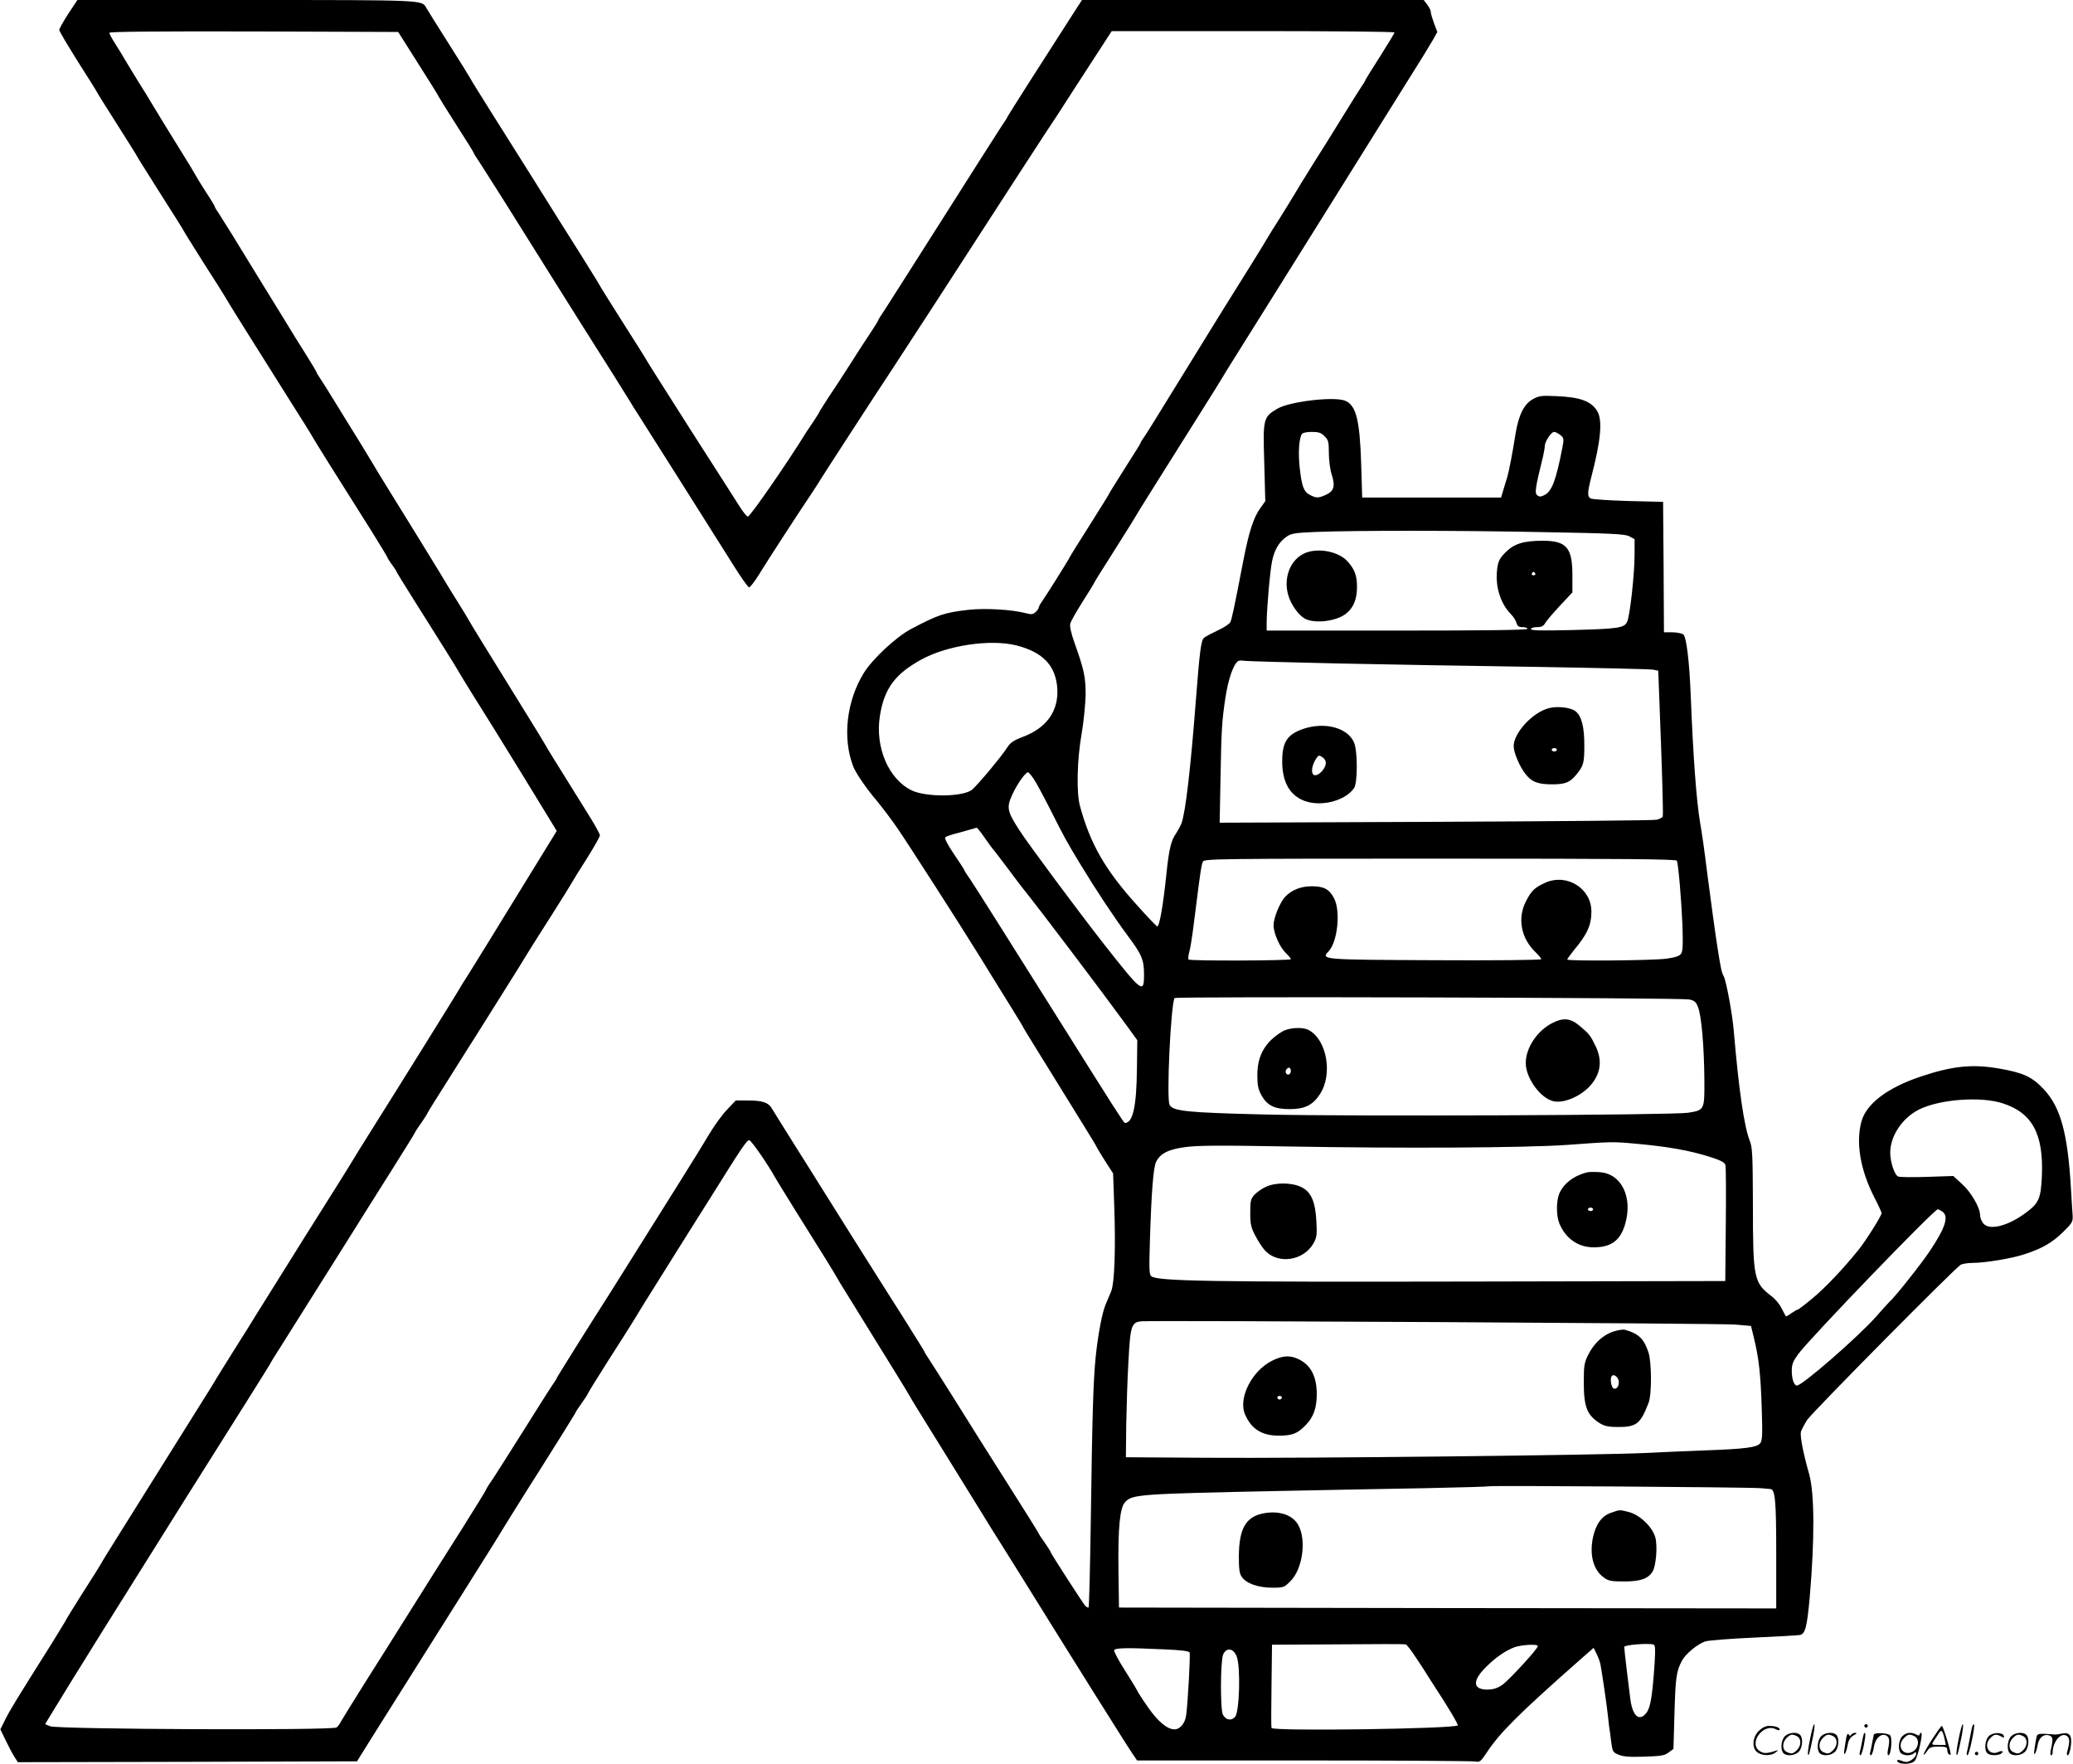<svg version="1.0" xmlns="http://www.w3.org/2000/svg"
 width="1199" height="1020" viewBox="0 0 1199.739 1020.946"
 preserveAspectRatio="xMidYMid meet">
<g transform="translate(0.115,1021) scale(0.1,-0.1)"
fill="#000000" stroke="none">
<path d="M392 10130 c-28 -44 -52 -86 -52 -93 0 -8 50 -91 110 -187 61 -95
110 -174 110 -176 0 -2 52 -85 115 -184 63 -99 115 -182 115 -184 0 -2 61 -99
135 -216 74 -116 135 -213 135 -215 0 -2 52 -86 116 -187 65 -101 125 -196
134 -213 17 -29 125 -203 363 -580 66 -104 128 -203 137 -220 16 -28 115 -187
337 -538 51 -82 93 -151 93 -154 0 -3 11 -20 23 -37 13 -17 26 -36 28 -42 2
-6 46 -78 98 -160 168 -267 241 -383 260 -416 16 -29 119 -195 206 -333 33
-52 278 -451 333 -542 l32 -53 -80 -130 c-44 -71 -116 -189 -160 -260 -44 -71
-116 -189 -161 -262 -44 -72 -97 -156 -116 -187 -20 -31 -44 -69 -53 -86 -18
-31 -354 -571 -514 -825 -50 -79 -95 -153 -101 -163 -5 -10 -131 -211 -280
-447 -148 -237 -274 -438 -280 -448 -5 -9 -57 -93 -115 -184 -58 -92 -109
-175 -115 -185 -5 -10 -51 -84 -101 -163 -50 -80 -147 -235 -216 -345 -69
-110 -163 -260 -209 -334 -106 -169 -125 -200 -143 -232 -8 -14 -56 -90 -106
-168 -49 -78 -90 -144 -90 -146 0 -2 -38 -64 -83 -137 -211 -335 -239 -381
-268 -438 l-30 -60 30 -62 c17 -35 39 -78 51 -96 l20 -32 982 2 982 3 84 135
c235 373 439 697 568 902 79 125 152 242 163 260 16 28 168 272 236 378 78
123 215 342 215 346 0 2 16 26 35 53 19 26 35 51 35 54 0 3 55 92 123 199 110
171 159 250 192 306 6 10 68 109 139 222 71 113 189 302 264 420 178 285 202
320 217 320 11 0 111 -145 149 -215 12 -22 199 -323 276 -445 26 -42 57 -92
68 -111 11 -20 50 -85 88 -145 37 -60 95 -154 129 -209 34 -55 95 -154 136
-220 41 -66 79 -129 85 -140 10 -19 36 -61 234 -380 48 -77 124 -201 170 -275
45 -74 97 -157 115 -185 17 -27 72 -115 122 -195 260 -419 618 -991 647 -1032
l26 -38 964 0 c530 0 977 -3 993 -6 27 -5 32 -1 68 53 76 115 185 223 529 527
l89 78 17 -35 c10 -19 20 -48 23 -64 11 -61 36 -232 43 -298 4 -38 8 -72 9
-75 1 -3 5 -34 9 -68 8 -61 10 -65 44 -79 26 -11 65 -14 148 -11 96 3 117 6
141 24 l28 21 6 209 c6 206 11 240 43 301 20 39 89 96 135 112 19 6 145 16
280 22 135 6 256 13 267 15 32 6 42 44 58 219 29 338 28 603 -4 715 -34 119
-53 218 -47 243 4 12 20 43 36 68 32 47 857 881 890 899 11 5 41 10 68 10 72
0 230 26 303 51 101 33 157 66 220 127 54 53 58 60 56 97 -2 22 -6 94 -10 160
-19 318 -60 468 -159 572 -66 70 -117 94 -257 118 -154 27 -271 15 -455 -47
-193 -65 -315 -158 -342 -261 -33 -122 -6 -279 74 -436 24 -46 43 -88 43 -93
0 -15 -92 -161 -134 -213 -88 -109 -191 -218 -266 -280 -43 -36 -81 -65 -85
-65 -4 0 -20 -9 -37 -21 -16 -12 -31 -20 -32 -18 -2 2 -13 23 -25 46 -11 23
-37 55 -58 70 -103 79 -108 102 -108 533 -1 288 -3 330 -19 369 -32 82 -63
295 -92 636 -8 95 -43 285 -58 314 -13 25 -17 45 -36 166 -12 73 -45 318 -60
435 -15 123 -30 227 -41 290 -21 125 -40 379 -54 735 -8 199 -25 338 -43 353
-9 6 -37 12 -64 12 l-48 0 -2 378 -3 377 -200 5 c-110 3 -208 10 -217 14 -23
10 -22 33 3 131 54 208 64 322 33 375 -35 58 -98 81 -236 87 -88 4 -102 2
-138 -18 -51 -29 -82 -93 -100 -204 -16 -104 -37 -212 -48 -250 -6 -16 -15
-49 -22 -72 l-13 -43 -402 0 -402 0 -6 198 c-8 254 -30 338 -94 363 -67 25
-318 -5 -390 -46 -83 -49 -85 -57 -77 -313 l6 -223 -30 -42 c-39 -55 -65 -137
-97 -301 -55 -286 -67 -341 -76 -358 -5 -10 -37 -31 -72 -47 -34 -16 -70 -35
-79 -42 -18 -14 -26 -80 -48 -364 -30 -391 -60 -649 -83 -710 -6 -16 -21 -43
-32 -60 -28 -38 -41 -93 -55 -230 -20 -195 -42 -315 -55 -307 -6 4 -59 59
-116 123 -185 205 -270 354 -330 574 -21 77 -17 268 10 419 12 71 22 173 23
225 0 102 -9 144 -63 296 -21 59 -30 99 -26 115 3 14 36 71 72 128 36 56 65
104 65 106 0 3 56 92 124 199 68 107 125 199 127 204 4 9 110 177 362 578 66
105 125 199 131 210 9 17 67 109 218 350 34 55 255 407 369 590 155 248 339
543 484 775 68 107 134 215 148 240 l25 45 -19 50 c-10 28 -19 57 -19 66 0 9
-9 28 -21 43 l-20 26 -989 0 -989 0 -34 -52 c-178 -276 -397 -620 -397 -623 0
-3 -17 -30 -39 -62 -21 -32 -172 -269 -336 -528 -164 -258 -315 -496 -336
-528 -22 -32 -39 -60 -39 -63 0 -3 -19 -33 -42 -68 -24 -35 -77 -117 -118
-182 -41 -65 -99 -153 -128 -196 -28 -44 -52 -81 -52 -83 0 -3 -15 -26 -32
-52 -18 -27 -37 -55 -43 -64 -103 -168 -325 -489 -338 -489 -7 0 -28 26 -48
58 -20 31 -149 234 -288 450 -138 217 -251 395 -251 397 0 2 -61 99 -135 215
-74 117 -135 214 -135 216 0 2 -51 84 -112 182 -62 98 -118 187 -125 198 -19
32 -249 397 -382 608 -69 110 -128 204 -130 210 -2 5 -58 96 -125 201 -67 105
-126 200 -132 211 -25 44 -8 44 -1039 44 l-980 0 -53 -80z m2024 -285 c63 -99
118 -187 121 -195 4 -8 51 -84 105 -168 54 -84 98 -155 98 -158 0 -3 9 -17 19
-32 11 -15 85 -133 167 -262 81 -129 208 -332 282 -450 74 -118 145 -231 157
-250 137 -216 271 -429 280 -445 6 -11 27 -45 47 -75 38 -59 412 -651 548
-867 45 -73 88 -133 94 -133 6 1 31 33 56 73 45 74 243 379 309 476 20 30 41
63 46 72 13 22 310 480 425 654 74 112 375 576 480 739 137 212 352 544 393
606 56 84 117 177 132 202 6 9 66 102 134 207 l124 191 818 0 c451 0 819 -3
819 -8 0 -4 -38 -67 -85 -141 -47 -73 -85 -135 -85 -138 0 -2 -8 -16 -19 -31
-10 -15 -59 -92 -108 -172 -49 -80 -129 -208 -178 -285 -48 -77 -96 -155 -106
-173 -10 -18 -47 -76 -80 -130 -34 -53 -67 -106 -73 -117 -10 -19 -152 -248
-201 -325 -22 -35 -51 -81 -260 -420 -193 -313 -237 -385 -256 -412 -11 -15
-19 -29 -19 -32 0 -3 -41 -68 -90 -145 -49 -78 -90 -143 -90 -145 0 -3 -52
-86 -115 -186 -63 -99 -115 -183 -115 -185 0 -4 -129 -211 -161 -257 -11 -15
-19 -31 -19 -36 0 -5 -8 -16 -18 -25 -14 -13 -25 -15 -53 -7 -82 22 -240 31
-337 20 -138 -16 -174 -28 -333 -112 -84 -45 -221 -172 -271 -253 -100 -162
-125 -376 -62 -540 14 -38 76 -129 136 -199 32 -39 87 -111 121 -161 71 -104
351 -540 480 -748 48 -78 123 -200 167 -270 44 -71 80 -130 80 -132 0 -2 35
-59 77 -127 42 -68 104 -168 138 -223 34 -55 95 -154 136 -220 41 -65 76 -124
78 -130 2 -5 24 -41 48 -79 l44 -68 7 -202 c8 -235 1 -429 -17 -477 -8 -19
-21 -52 -31 -74 -22 -49 -46 -176 -60 -310 -14 -139 -20 -350 -28 -937 -4
-279 -10 -509 -13 -512 -3 -4 -12 2 -21 11 -18 23 -198 301 -198 308 0 3 -15
27 -33 53 -19 26 -36 52 -38 58 -2 6 -81 132 -175 280 -94 148 -233 368 -308
489 -76 121 -147 232 -157 247 -10 15 -19 29 -19 32 0 2 -57 94 -127 205 -134
210 -456 722 -476 755 -7 11 -70 113 -142 226 -71 114 -135 215 -141 226 -18
32 -55 44 -133 44 l-75 0 -50 -53 c-28 -29 -73 -91 -101 -138 -27 -46 -103
-169 -169 -274 -65 -104 -180 -287 -254 -405 -74 -118 -145 -231 -157 -250
-119 -186 -305 -483 -305 -487 0 -3 -13 -23 -29 -46 -16 -23 -90 -141 -166
-262 -76 -121 -155 -245 -176 -277 -22 -31 -39 -59 -39 -62 0 -3 -60 -100
-132 -215 -73 -115 -202 -319 -286 -453 -84 -134 -209 -333 -279 -443 -69
-110 -132 -212 -140 -226 -7 -15 -20 -32 -27 -38 -21 -18 -1620 -11 -1659 7
l-29 12 23 38 c40 67 180 293 307 497 358 572 670 1069 841 1339 69 110 128
204 131 210 3 6 12 22 21 36 20 31 261 414 431 685 69 110 183 292 254 404 71
113 131 209 133 215 2 6 19 32 38 58 18 26 33 50 33 52 0 3 60 99 133 214 72
115 137 217 144 228 6 10 58 93 115 183 126 200 158 252 197 316 17 28 78 124
136 215 58 91 108 172 112 180 4 8 42 70 85 137 43 68 78 130 78 138 0 8 -33
67 -74 132 -197 316 -230 369 -240 388 -6 11 -44 74 -85 140 -41 66 -102 165
-136 220 -34 55 -95 154 -136 220 -41 66 -79 129 -85 140 -6 11 -34 58 -63
104 -29 46 -61 98 -71 115 -18 32 -235 384 -348 566 -36 58 -70 114 -76 125
-6 11 -45 74 -85 140 -41 66 -104 167 -139 225 -35 58 -73 117 -83 132 -10 15
-19 29 -19 32 0 3 -26 47 -58 98 -33 51 -92 147 -132 213 -41 66 -110 179
-154 250 -44 72 -109 177 -144 235 -36 58 -73 117 -83 132 -11 15 -19 30 -19
33 0 3 -24 43 -54 88 -29 46 -55 88 -57 93 -2 5 -37 64 -78 129 -70 112 -151
245 -178 290 -6 11 -42 70 -80 130 -37 61 -73 119 -79 130 -6 11 -27 46 -47
77 -20 31 -37 62 -37 68 0 7 255 9 836 8 l836 -3 114 -180z m5249 -2160 c22
-21 25 -33 25 -96 0 -40 7 -96 16 -124 22 -68 14 -97 -31 -118 -44 -21 -58
-21 -94 -2 -36 18 -48 49 -60 160 -9 85 -4 166 13 193 4 7 29 12 57 12 40 0
55 -5 74 -25z m1365 7 c21 -17 22 -21 11 -78 -36 -184 -60 -248 -102 -269 -21
-11 -30 -12 -42 -2 -17 12 -12 42 33 225 5 23 10 50 10 60 0 25 37 82 54 82 7
0 24 -8 36 -18z m-103 -562 c401 -7 476 -11 502 -24 l31 -17 0 -88 c0 -113
-27 -356 -43 -390 -17 -36 -50 -41 -324 -48 -171 -4 -233 -3 -233 6 0 6 15 11
35 11 25 0 37 6 46 21 6 12 44 57 85 101 l74 79 0 100 c0 159 -34 199 -172
199 -110 0 -165 -17 -214 -66 -34 -34 -43 -50 -49 -93 -14 -101 17 -203 79
-266 14 -14 29 -37 32 -50 5 -19 13 -25 35 -25 16 0 29 -4 29 -10 0 -7 -258
-10 -755 -10 l-755 0 0 44 c0 76 19 298 31 356 13 66 40 112 82 142 28 20 48
24 172 29 235 9 814 9 1312 -1z m-42 -240 c3 -5 -1 -10 -10 -10 -9 0 -13 5
-10 10 3 6 8 10 10 10 2 0 7 -4 10 -10z m-3003 -416 c153 -39 227 -117 236
-249 8 -130 -61 -228 -199 -280 -59 -23 -74 -34 -96 -69 -29 -45 -155 -197
-196 -235 -48 -44 -266 -47 -352 -6 -134 65 -213 250 -184 432 25 157 87 241
239 325 151 83 401 120 552 82z m1848 -104 c278 -6 798 -15 1155 -20 358 -6
664 -13 681 -16 l31 -6 7 -186 c14 -354 23 -647 19 -658 -3 -7 -19 -15 -36
-19 -18 -4 -594 -9 -1281 -12 l-1248 -5 5 269 c5 272 8 319 28 453 16 107 46
194 73 213 6 4 22 5 36 2 14 -2 252 -9 530 -15z m-1749 -668 c14 -20 57 -100
96 -177 81 -161 94 -185 176 -320 89 -147 196 -308 271 -409 83 -111 96 -141
96 -227 0 -114 -11 -105 -235 180 -144 184 -438 579 -487 656 -71 110 -75 131
-40 207 27 59 76 128 90 128 4 0 19 -17 33 -38z m-285 -339 c21 -31 43 -61 49
-67 5 -6 44 -56 85 -111 41 -55 80 -107 87 -115 106 -132 461 -602 601 -794
l63 -87 -2 -160 c-2 -222 -23 -319 -70 -319 -6 0 -64 91 -374 585 -336 535
-481 764 -516 817 -22 31 -39 58 -39 61 0 3 -27 44 -60 93 -35 51 -56 92 -51
97 5 5 24 12 42 17 19 5 57 15 84 23 28 8 53 15 56 16 3 0 23 -24 45 -56z
m4009 -135 c9 -26 26 -228 32 -373 4 -117 2 -154 -9 -167 -8 -12 -37 -21 -83
-27 -77 -11 -575 -15 -575 -5 0 3 17 27 38 53 78 93 102 146 102 225 0 133
-141 222 -266 167 -62 -28 -80 -45 -112 -106 -52 -100 -30 -217 57 -299 17
-17 31 -34 31 -38 0 -5 -277 -8 -615 -6 -661 3 -662 3 -616 52 51 54 70 230
32 305 -28 54 -59 71 -130 71 -63 0 -116 -21 -154 -61 -30 -32 -67 -122 -67
-164 0 -48 37 -131 74 -164 14 -14 26 -28 26 -33 0 -9 -583 -11 -592 -2 -3 3
-2 21 3 40 6 19 14 69 20 112 5 42 14 109 19 147 25 204 33 252 41 268 9 16
85 17 1375 17 1083 0 1366 -3 1369 -12z m69 -803 c32 -6 41 -13 53 -44 20 -46
36 -234 37 -423 1 -173 1 -174 -95 -189 -100 -14 -1950 -22 -2449 -10 -454 11
-532 19 -552 56 -19 33 7 583 29 618 6 10 2917 2 2977 -8z m1816 -601 c172
-55 238 -177 228 -420 -6 -131 -17 -158 -93 -214 -108 -80 -217 -105 -249 -58
-9 12 -16 33 -16 46 0 42 -53 133 -105 179 l-50 46 -150 -5 c-82 -3 -159 -2
-169 2 -20 7 -45 80 -46 136 -1 97 69 203 167 252 120 59 355 77 483 36z
m-2124 -234 c189 -17 312 -39 432 -77 63 -20 84 -32 88 -47 3 -12 4 -167 2
-346 l-3 -325 -1495 -3 c-1488 -3 -1794 2 -1828 31 -12 9 -13 44 -8 202 9 291
20 427 36 460 24 48 70 72 167 85 68 10 201 11 588 4 674 -12 1383 -8 1625 9
255 19 268 19 396 7z m1777 -394 c37 -28 16 -93 -73 -226 -51 -77 -203 -268
-234 -295 -6 -5 -40 -43 -76 -84 -103 -117 -429 -401 -460 -401 -17 0 -30 38
-30 85 0 38 7 55 38 98 69 93 787 838 807 837 6 0 18 -7 28 -14z m-1199 -653
l90 -8 17 -70 c28 -114 39 -209 45 -405 5 -154 4 -188 -9 -204 -18 -24 -88
-33 -312 -41 -88 -3 -243 -10 -345 -15 -251 -13 -1987 -32 -2555 -28 l-460 3
2 190 c2 105 7 271 13 369 11 205 17 223 77 228 78 6 3352 -12 3437 -19z m146
-947 c25 -2 50 -4 57 -5 27 -3 33 -69 33 -378 l0 -313 -1902 2 -1903 3 -3 215
c-3 249 8 363 39 396 42 44 76 47 904 64 259 5 634 13 835 16 201 4 367 9 370
11 5 5 1491 -5 1570 -11z m-1995 -982 c28 -41 55 -83 60 -92 6 -9 26 -42 46
-72 79 -120 140 -223 135 -227 -20 -20 -1070 -35 -1078 -15 -2 4 -2 114 0 244
l3 238 382 2 c210 2 387 2 392 0 6 -1 33 -36 60 -78z m1381 -30 c-13 -192 -24
-259 -48 -289 -40 -51 -78 -20 -92 75 -8 60 -36 292 -36 307 0 12 137 23 169
14 11 -3 12 -24 7 -107z m-676 98 c0 -16 -166 -196 -205 -224 -29 -20 -52 -27
-86 -28 -86 0 -90 50 -10 130 56 56 115 97 168 116 42 14 133 19 133 6z
m-2163 -19 c96 -4 144 -10 147 -18 5 -13 -10 -291 -20 -363 -6 -47 -35 -82
-68 -82 -41 0 -95 45 -151 125 -31 44 -60 89 -65 100 -5 11 -38 65 -73 120
-35 55 -62 106 -60 113 6 14 74 15 290 5z m419 -40 c24 -56 17 -323 -9 -351
-22 -24 -52 -19 -70 12 -16 28 -15 310 1 349 18 42 59 38 78 -10z M7577 7017
c-99 -24 -155 -139 -122 -252 15 -54 60 -116 96 -136 57 -30 178 -16 236 27
45 34 66 84 66 158 0 65 -14 101 -55 147 -46 50 -143 75 -221 56z M8964 6111
c-94 -24 -204 -143 -204 -220 0 -36 33 -115 66 -158 37 -49 73 -63 156 -63 78
0 104 11 143 59 39 48 44 66 44 161 1 112 -16 177 -52 204 -28 21 -104 30
-153 17z m46 -241 c0 -5 -7 -10 -15 -10 -8 0 -15 5 -15 10 0 6 7 10 15 10 8 0
15 -4 15 -10z M7542 5991 c-93 -32 -122 -76 -122 -188 0 -112 38 -186 113
-222 95 -46 248 -12 303 67 21 30 21 215 0 264 -37 86 -169 121 -294 79z m130
-203 c-4 -32 -46 -73 -67 -64 -20 7 -15 55 11 94 14 22 17 22 37 9 14 -10 21
-23 19 -39z M8985 4289 c-88 -44 -155 -144 -155 -232 0 -89 88 -208 164 -222
57 -11 148 27 203 84 66 70 79 149 38 234 -30 63 -37 72 -94 120 -52 43 -93
48 -156 16z M7420 4239 c-98 -59 -143 -137 -144 -249 0 -62 4 -83 24 -120 33
-59 75 -80 163 -80 87 0 134 23 175 86 76 115 41 316 -65 372 -36 19 -114 14
-153 -9z m50 -229 c0 -11 -7 -20 -15 -20 -15 0 -21 21 -8 33 12 13 23 7 23
-13z M9185 3424 c-77 -19 -136 -65 -161 -123 -18 -43 -18 -129 1 -174 36 -86
109 -137 198 -137 101 0 154 39 182 133 46 156 -20 293 -146 302 -30 2 -63 2
-74 -1z m35 -214 c0 -5 -7 -10 -15 -10 -8 0 -15 5 -15 10 0 6 7 10 15 10 8 0
15 -4 15 -10z M7325 3340 c-22 -10 -51 -30 -65 -45 -22 -24 -25 -35 -25 -104
0 -67 4 -86 30 -135 17 -32 42 -71 57 -86 76 -80 222 -57 279 43 19 34 21 50
17 125 -6 118 -31 175 -90 202 -56 26 -149 26 -203 0z M9335 2502 c-59 -20
-112 -69 -145 -137 -22 -44 -24 -63 -24 -160 0 -140 20 -188 94 -234 27 -16
51 -21 105 -21 106 0 129 18 176 140 19 48 18 232 0 290 -26 80 -56 110 -137
133 -10 3 -41 -2 -69 -11z m25 -266 c16 -20 9 -60 -12 -64 -11 -2 -18 6 -23
27 -10 46 9 67 35 37z M7362 2334 c-117 -58 -197 -215 -158 -309 36 -86 98
-125 196 -125 79 0 109 12 157 62 45 47 63 99 63 179 0 99 -33 165 -100 199
-52 27 -96 25 -158 -6z m56 -215 c-2 -6 -8 -10 -13 -10 -5 0 -11 4 -13 10 -2
6 4 11 13 11 9 0 15 -5 13 -11z M9322 1453 c-52 -18 -86 -65 -103 -142 -21
-101 2 -189 63 -232 27 -20 44 -23 117 -23 93 0 139 15 165 57 20 32 30 147
16 198 -16 60 -89 130 -153 147 -56 14 -51 14 -105 -5z M7315 1451 c-105 -19
-145 -87 -146 -250 0 -70 3 -98 16 -117 25 -39 95 -64 176 -64 67 0 70 1 107
38 69 69 93 233 47 321 -31 61 -109 88 -200 72z M10476 144 c-10 -47 -15 -88
-12 -91 5 -6 9 7 30 110 7 37 10 67 6 67 -4 0 -15 -39 -24 -86z M10790 220 c0
-5 5 -10 10 -10 6 0 10 5 10 10 0 6 -4 10 -10 10 -5 0 -10 -4 -10 -10z M11336
144 c-10 -47 -15 -88 -12 -91 5 -6 9 7 30 110 7 37 10 67 6 67 -4 0 -15 -39
-24 -86z M11416 219 c-3 -8 -10 -41 -16 -74 -6 -33 -14 -68 -16 -77 -3 -10 -1
-18 3 -18 10 0 46 171 38 178 -2 3 -7 -1 -9 -9z M10179 191 c-38 -38 -41 -101
-7 -125 29 -20 79 -20 104 0 18 14 18 15 1 10 -53 -17 -69 -17 -92 -2 -69 45
21 166 94 126 12 -6 21 -7 21 -1 0 12 -25 21 -62 21 -19 0 -39 -10 -59 -29z
M11180 139 c-28 -45 -49 -83 -47 -85 2 -3 12 7 21 21 14 21 24 25 66 25 43 0
50 -3 50 -19 0 -11 5 -23 10 -26 6 -3 10 -3 10 1 0 20 -44 164 -51 164 -4 0
-30 -37 -59 -81z m75 4 l7 -33 -42 0 c-42 0 -42 0 -28 23 8 12 21 32 29 44 15
25 22 18 34 -34z M10330 160 c-22 -22 -27 -79 -8 -98 19 -19 66 -14 88 8 22
22 27 79 8 98 -19 19 -66 14 -88 -8z m71 0 c25 -14 25 -54 -1 -80 -23 -23 -33
-24 -61 -10 -25 14 -25 54 1 80 23 23 33 24 61 10z M10540 160 c-22 -22 -27
-79 -8 -98 19 -19 66 -14 88 8 22 22 27 79 8 98 -19 19 -66 14 -88 -8z m71 0
c25 -14 25 -54 -1 -80 -23 -23 -33 -24 -61 -10 -25 14 -25 54 1 80 23 23 33
24 61 10z M10686 154 c-3 -16 -8 -47 -11 -69 -8 -51 10 -26 19 27 5 27 15 42
34 53 18 10 22 14 10 15 -9 0 -20 -5 -24 -11 -5 -8 -9 -8 -14 1 -5 8 -10 3
-14 -16z M10787 173 c-2 -4 -7 -26 -11 -48 -4 -22 -9 -48 -12 -57 -3 -10 -1
-18 4 -18 4 0 14 28 20 62 11 58 10 81 -1 61z M10845 170 c-1 -3 -5 -23 -9
-45 -4 -22 -9 -48 -12 -57 -3 -10 -1 -18 4 -18 5 0 13 20 17 45 7 53 44 87 74
68 17 -11 19 -28 8 -80 -4 -18 -3 -33 2 -33 16 0 24 99 11 115 -12 14 -87 18
-95 5z M11010 160 c-22 -22 -27 -79 -8 -98 7 -7 24 -12 38 -12 14 0 31 5 38
12 9 9 12 8 12 -5 0 -9 -12 -24 -26 -34 -21 -13 -32 -15 -55 -6 -16 6 -29 8
-29 3 0 -24 81 -27 102 -2 18 19 50 162 37 162 -5 0 -9 -5 -9 -10 0 -7 -6 -7
-19 0 -30 16 -59 12 -81 -10z m71 0 c29 -16 25 -65 -6 -86 -56 -37 -103 28
-55 76 23 23 33 24 61 10z M11511 161 c-23 -23 -28 -80 -9 -99 19 -19 88 -13
88 9 0 5 -11 4 -24 -2 -54 -25 -89 38 -46 81 23 23 33 24 62 9 16 -9 19 -8 16
3 -8 22 -64 22 -87 -1z M11640 160 c-22 -22 -27 -79 -8 -98 19 -19 66 -14 88
8 22 22 27 79 8 98 -19 19 -66 14 -88 -8z m71 0 c25 -14 25 -54 -1 -80 -23
-23 -33 -24 -61 -10 -25 14 -25 54 1 80 23 23 33 24 61 10z M11786 151 c-3
-14 -8 -44 -11 -66 -8 -51 10 -26 19 27 8 41 35 63 66 53 22 -7 24 -21 11 -77
-5 -22 -5 -38 0 -38 5 0 9 6 9 13 0 68 51 125 85 97 15 -13 15 -35 -1 -92 -3
-10 -1 -18 4 -18 6 0 13 23 17 50 9 63 -5 84 -49 76 -17 -4 -35 -6 -41 -6
-101 8 -104 7 -109 -19z M11430 60 c0 -5 5 -10 10 -10 6 0 10 5 10 10 0 6 -4
10 -10 10 -5 0 -10 -4 -10 -10z"/>
</g>
</svg>
